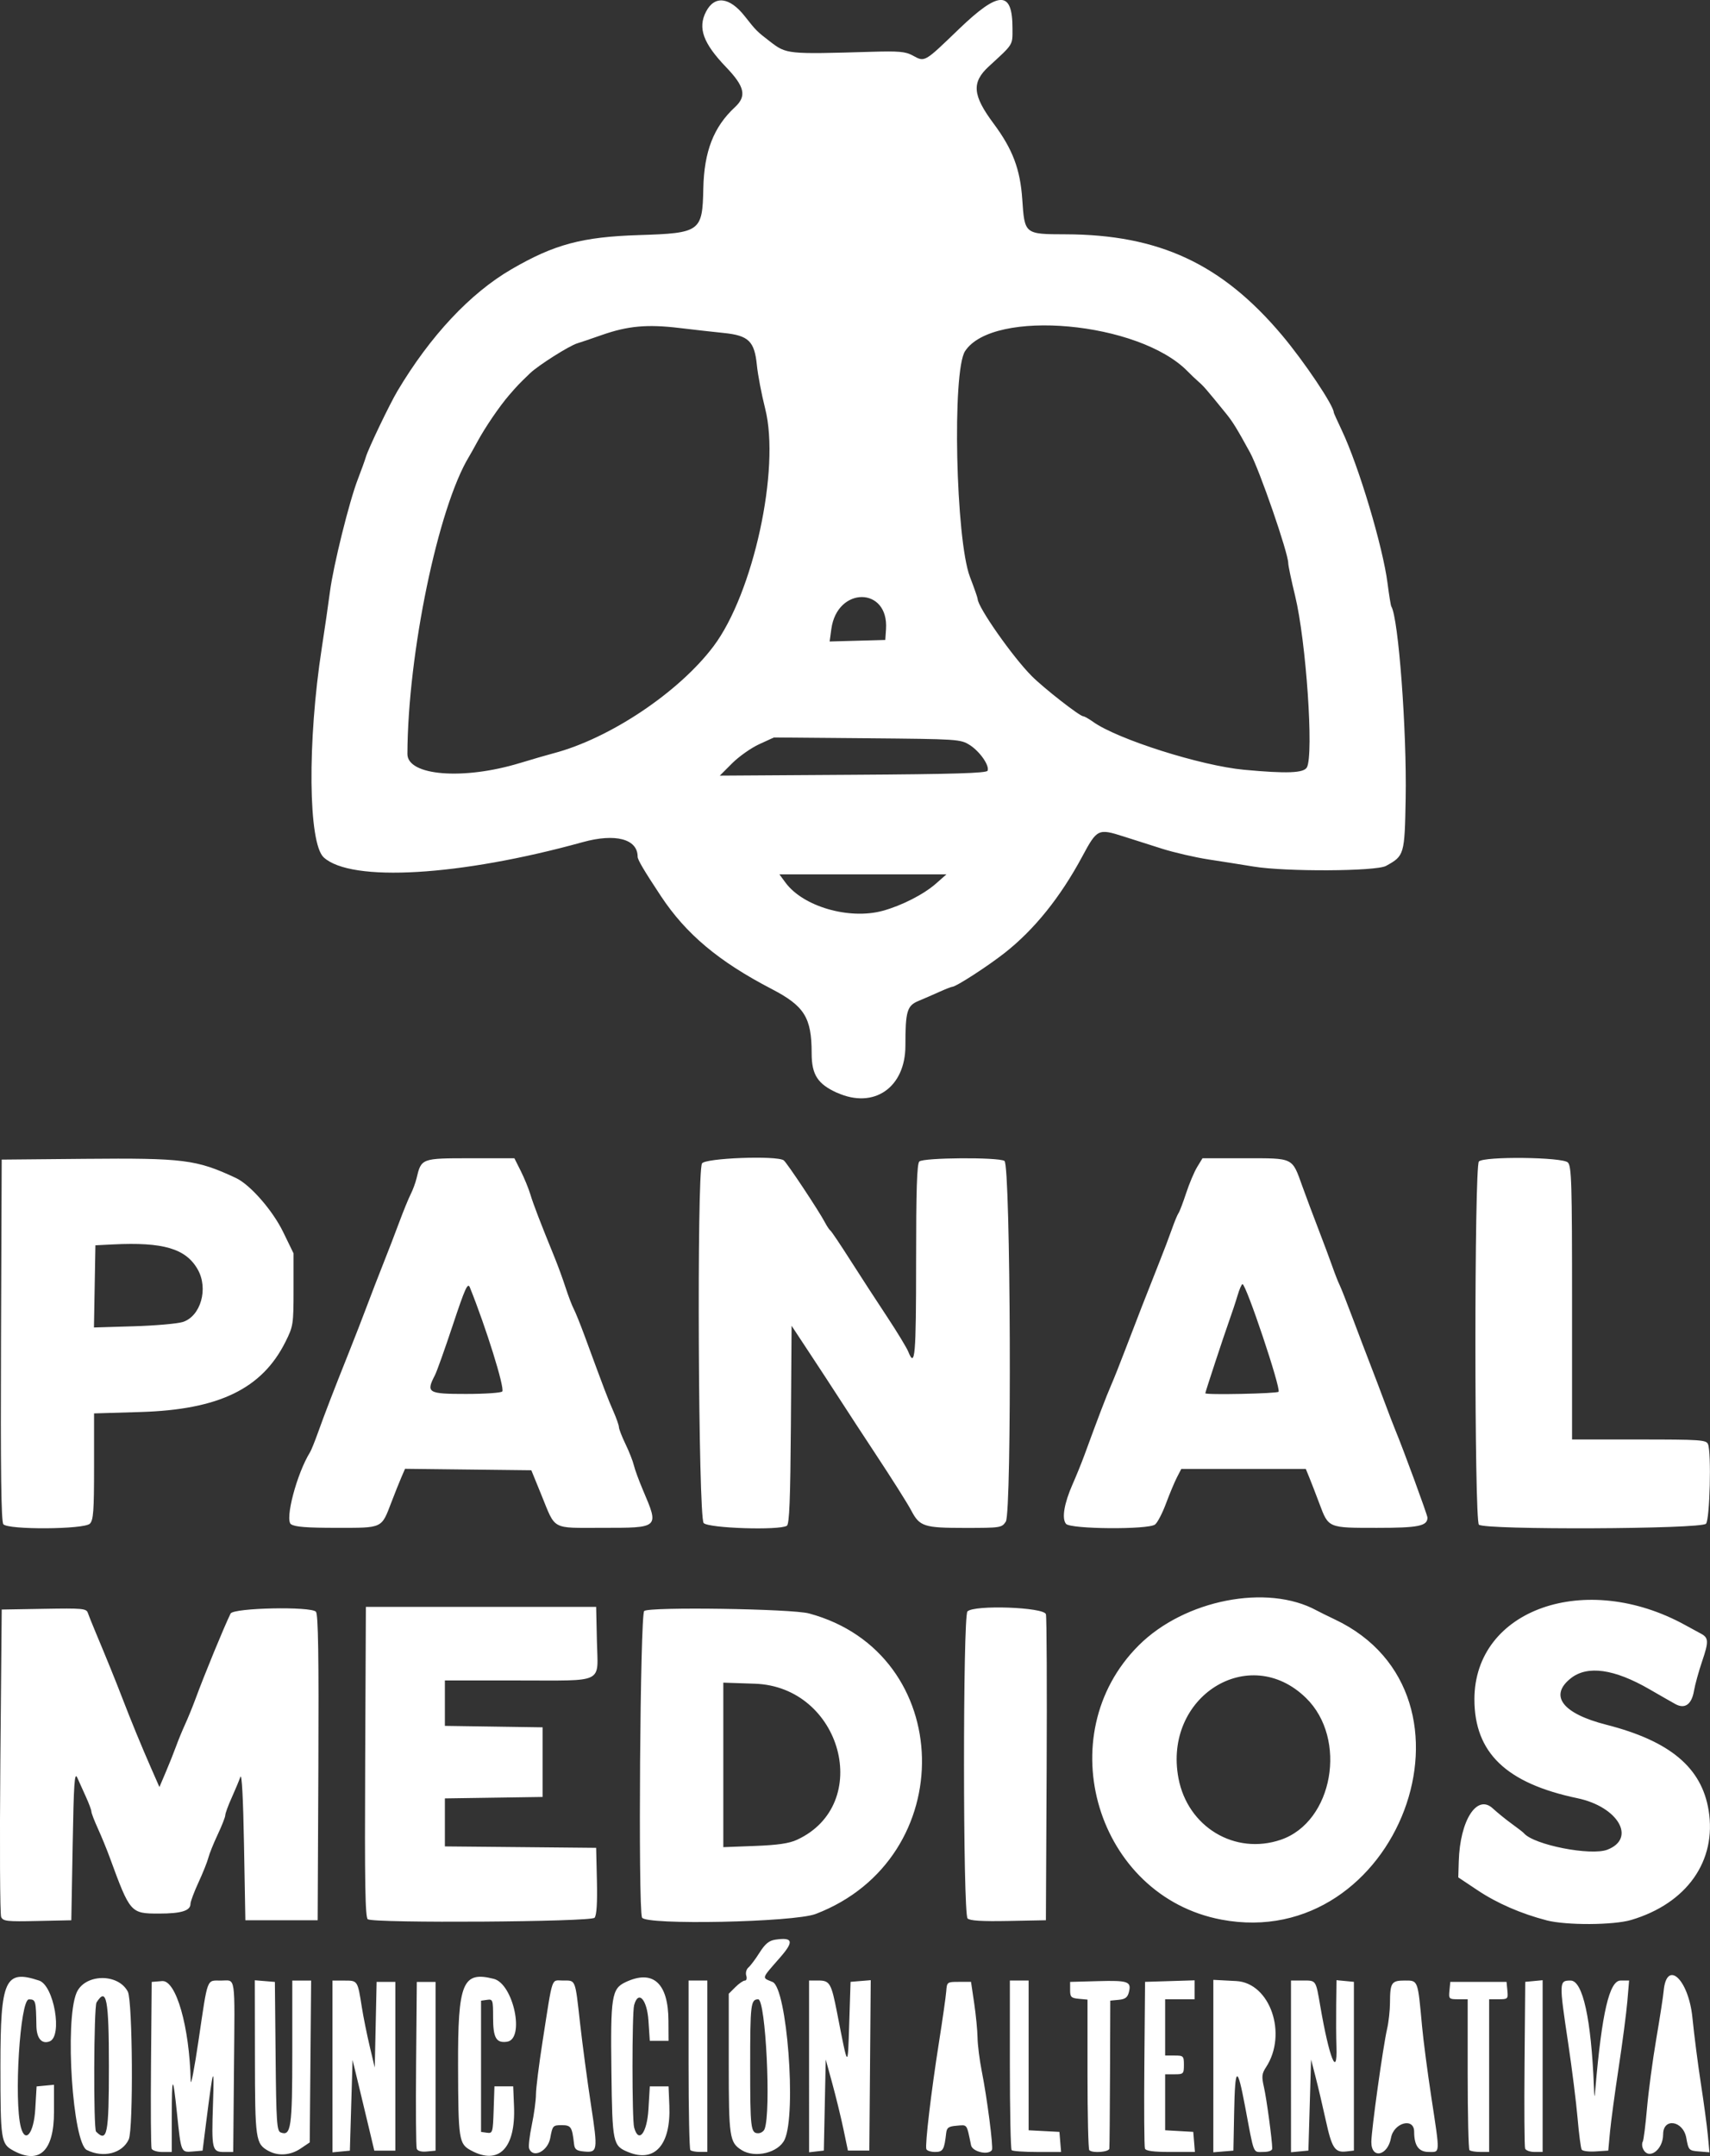 <?xml version="1.0" encoding="UTF-8" standalone="no"?>
<!-- Created with Inkscape (http://www.inkscape.org/) -->

<svg
   version="1.1"
   id="svg1"
   width="82.594"
   height="104.103"
   viewBox="0 0 82.594 104.103"
   sodipodi:docname="marcas.svg"
   inkscape:version="1.3.2 (1:1.3.2+202311252150+091e20ef0f)"
   xml:space="preserve"
   inkscape:export-filename="prueba9.png"
   inkscape:export-xdpi="96"
   inkscape:export-ydpi="96"
   xmlns:inkscape="http://www.inkscape.org/namespaces/inkscape"
   xmlns:sodipodi="http://sodipodi.sourceforge.net/DTD/sodipodi-0.dtd"
   xmlns="http://www.w3.org/2000/svg"
   xmlns:svg="http://www.w3.org/2000/svg"><rect x="0" y="0" width="82.594" height="104.103" fill="#333333" stroke="none"/><defs
     id="defs1" /><sodipodi:namedview
     id="namedview1"
     pagecolor="#505050"
     bordercolor="#ffffff"
     borderopacity="1"
     inkscape:showpageshadow="0"
     inkscape:pageopacity="0"
     inkscape:pagecheckerboard="1"
     inkscape:deskcolor="#505050"
     showgrid="false"
     inkscape:zoom="1.0941563"
     inkscape:cx="271.44202"
     inkscape:cy="386.59925"
     inkscape:window-width="1280"
     inkscape:window-height="720"
     inkscape:window-x="0"
     inkscape:window-y="0"
     inkscape:window-maximized="0"
     inkscape:current-layer="layer1" /><g
     inkscape:groupmode="layer"
     id="layer1"
     inkscape:label="Capa primera"
     style="display:inline"
     transform="translate(-385.039,-2540.174)"><path
       style="fill:#ffffff;stroke-width:0.062"
       d="m 385.678,2644.012 c -0.592,-0.321 -0.618,-0.491 -0.618,-4.105 0,-4.162 0.22,-4.646 1.868,-4.102 0.719,0.237 1.143,2.693 0.507,2.937 -0.38,0.146 -0.628,-0.147 -0.638,-0.752 -0.02,-1.223 -0.035,-1.277 -0.362,-1.277 -0.427,0 -0.732,4.891 -0.386,6.182 0.215,0.801 0.624,0.281 0.693,-0.88 l 0.065,-1.099 0.42,-0.04 0.42,-0.04 v 1.31 c 0,1.89 -0.702,2.555 -1.969,1.867 z m 3.559,-0.022 c -0.688,-0.342 -1.078,-6.215 -0.504,-7.588 0.388,-0.928 2.011,-0.967 2.481,-0.06 0.232,0.449 0.27,6.634 0.044,7.131 -0.308,0.676 -1.227,0.911 -2.021,0.515 z m 1.062,-4.043 c 0,-3.26 -0.114,-3.848 -0.597,-3.086 -0.133,0.209 -0.154,6.105 -0.023,6.237 0.54,0.54 0.62,0.132 0.62,-3.151 z m 7.709,4.085 c -0.624,-0.346 -0.651,-0.535 -0.656,-4.516 l -0.006,-3.726 0.485,0.04 0.485,0.04 0.035,3.594 c 0.03,3.181 0.059,3.603 0.245,3.674 0.499,0.192 0.561,-0.234 0.561,-3.866 v -3.467 h 0.455 0.455 l -0.034,3.907 -0.034,3.907 -0.439,0.296 c -0.49,0.33 -1.084,0.374 -1.551,0.115 z m 9.785,-0.022 c -0.591,-0.321 -0.619,-0.497 -0.629,-4.079 -0.012,-4.035 0.215,-4.589 1.723,-4.21 0.953,0.239 1.517,2.913 0.641,3.037 -0.522,0.075 -0.672,-0.186 -0.672,-1.166 0,-0.858 -0.013,-0.897 -0.291,-0.857 l -0.291,0.041 v 3.168 3.168 l 0.286,0.04 c 0.274,0.039 0.287,-0.012 0.323,-1.099 l 0.038,-1.14 h 0.453 0.453 l 0.04,0.97 c 0.082,2.014 -0.735,2.853 -2.073,2.126 z m 7.595,0.079 c -0.749,-0.306 -0.773,-0.42 -0.817,-3.868 -0.047,-3.644 0.012,-4.022 0.676,-4.337 1.33,-0.631 2.073,0.035 2.078,1.861 l 0.006,0.97 h -0.453 -0.453 l -0.065,-0.97 c -0.069,-1.039 -0.493,-1.497 -0.693,-0.75 -0.104,0.388 -0.104,5.51 0,5.898 0.215,0.801 0.624,0.281 0.693,-0.88 l 0.065,-1.099 h 0.453 0.453 l 0.038,0.935 c 0.076,1.881 -0.702,2.763 -1.978,2.24 z m 5.474,-0.099 c -0.587,-0.364 -0.624,-0.612 -0.624,-4.188 v -3.362 l 0.317,-0.317 c 0.175,-0.174 0.382,-0.318 0.461,-0.318 0.081,0 0.111,-0.105 0.068,-0.24 -0.042,-0.133 0.006,-0.307 0.102,-0.389 0.098,-0.081 0.34,-0.404 0.538,-0.717 0.272,-0.43 0.458,-0.584 0.762,-0.629 0.851,-0.126 0.911,0.08 0.246,0.844 -0.94,1.078 -0.908,0.977 -0.376,1.199 0.693,0.29 1.158,6.344 0.584,7.604 -0.291,0.638 -1.426,0.919 -2.079,0.514 z m 1.108,-1.018 c 0.321,-0.836 0.052,-6.262 -0.309,-6.262 -0.361,0 -0.388,0.227 -0.388,3.233 0,3.006 0.027,3.233 0.388,3.233 0.127,0 0.266,-0.092 0.309,-0.205 z m -29.608,0.947 c -0.035,-0.089 -0.047,-1.937 -0.029,-4.106 l 0.034,-3.943 0.502,-0.041 c 0.675,-0.055 1.322,2.203 1.382,4.826 0.007,0.284 0.179,-0.611 0.382,-1.99 0.453,-3.064 0.375,-2.86 1.081,-2.86 0.726,0 0.667,-0.401 0.626,4.267 l -0.036,4.01 h -0.435 c -0.589,0 -0.616,-0.116 -0.542,-2.323 0.067,-1.981 0.014,-1.83 -0.34,0.965 l -0.163,1.293 -0.474,0.04 c -0.572,0.048 -0.563,0.07 -0.763,-1.85 -0.198,-1.897 -0.251,-1.861 -0.251,0.172 v 1.703 h -0.457 c -0.251,0 -0.485,-0.075 -0.519,-0.163 z m 8.735,-3.967 v -4.147 h 0.573 c 0.649,0 0.641,-0.012 0.847,1.293 0.073,0.462 0.243,1.306 0.378,1.875 l 0.245,1.034 0.045,-2.069 0.045,-2.069 h 0.453 0.453 v 4.074 4.074 h -0.509 -0.509 l -0.23,-0.97 c -0.126,-0.533 -0.363,-1.519 -0.525,-2.19 l -0.295,-1.221 -0.065,2.191 -0.065,2.191 -0.42,0.04 -0.42,0.04 z m 4.071,3.975 c -0.036,-0.094 -0.05,-1.946 -0.031,-4.114 l 0.034,-3.943 h 0.453 0.453 v 4.074 4.074 l -0.421,0.04 c -0.262,0.026 -0.446,-0.024 -0.487,-0.131 z m 5.428,-0.012 c -0.039,-0.1 0.02,-0.613 0.13,-1.14 0.11,-0.527 0.2,-1.191 0.2,-1.475 0,-0.285 0.146,-1.448 0.324,-2.587 0.502,-3.208 0.402,-2.91 0.976,-2.91 0.631,0 0.586,-0.113 0.832,2.075 0.116,1.028 0.352,2.798 0.526,3.932 0.34,2.22 0.326,2.311 -0.346,2.247 -0.356,-0.034 -0.443,-0.101 -0.473,-0.365 -0.092,-0.826 -0.145,-0.905 -0.599,-0.905 -0.418,0 -0.441,0.024 -0.548,0.614 -0.117,0.645 -0.834,1.005 -1.023,0.514 z m 7.788,0.078 c -0.047,-0.047 -0.086,-1.91 -0.086,-4.139 v -4.052 h 0.453 0.453 v 4.138 4.138 h -0.366 c -0.202,0 -0.405,-0.039 -0.453,-0.086 z m 5.733,-4.044 v -4.147 h 0.448 c 0.553,0 0.626,0.125 0.905,1.552 0.541,2.768 0.515,2.745 0.587,0.517 l 0.065,-2.005 0.487,-0.04 0.487,-0.04 -0.034,4.114 -0.034,4.114 h -0.517 -0.517 l -0.217,-1.035 c -0.119,-0.569 -0.361,-1.558 -0.536,-2.199 l -0.319,-1.164 -0.046,2.199 -0.046,2.199 -0.356,0.041 -0.356,0.041 z m 5.665,3.991 c -0.069,-0.208 0.231,-2.752 0.601,-5.098 0.18,-1.138 0.342,-2.273 0.36,-2.522 0.033,-0.445 0.043,-0.453 0.615,-0.453 h 0.582 l 0.153,1.035 c 0.084,0.569 0.157,1.32 0.162,1.668 0.006,0.348 0.097,1.076 0.205,1.617 0.253,1.264 0.564,3.67 0.491,3.796 -0.157,0.269 -0.942,0.093 -1.009,-0.226 -0.219,-1.055 -0.17,-0.988 -0.686,-0.945 -0.404,0.033 -0.486,0.092 -0.517,0.363 -0.09,0.8 -0.152,0.905 -0.537,0.905 -0.206,0 -0.396,-0.063 -0.421,-0.139 z m 4.12,0.053 c -0.048,-0.047 -0.086,-1.91 -0.086,-4.138 v -4.052 h 0.453 0.453 v 3.615 3.615 l 0.744,0.039 0.744,0.039 0.04,0.485 0.04,0.485 h -1.15 c -0.633,0 -1.189,-0.039 -1.236,-0.086 z m 3.75,0 c -0.047,-0.047 -0.086,-1.702 -0.086,-3.678 v -3.591 l -0.42,-0.039 c -0.372,-0.036 -0.42,-0.084 -0.42,-0.428 v -0.388 l 1.347,-0.037 c 1.456,-0.04 1.621,0.019 1.493,0.528 -0.065,0.259 -0.177,0.344 -0.492,0.374 l -0.408,0.04 -0.013,3.492 c -0.007,1.92 -0.022,3.564 -0.032,3.653 -0.02,0.168 -0.813,0.23 -0.968,0.076 z m 2.688,-0.077 c -0.034,-0.089 -0.047,-1.937 -0.028,-4.106 l 0.034,-3.943 1.196,-0.037 1.196,-0.037 v 0.457 0.458 h -0.711 -0.711 v 1.358 1.358 h 0.453 c 0.431,0 0.453,0.022 0.453,0.453 0,0.431 -0.022,0.453 -0.453,0.453 h -0.453 v 1.351 1.351 l 0.679,0.039 0.679,0.039 0.04,0.485 0.04,0.485 h -1.176 c -0.826,0 -1.194,-0.048 -1.238,-0.163 z m 3.304,-3.984 v -4.162 l 1.105,0.058 c 1.636,0.086 2.49,2.556 1.439,4.162 -0.203,0.31 -0.217,0.448 -0.099,0.965 0.127,0.555 0.4,2.575 0.4,2.96 0,0.101 -0.169,0.165 -0.439,0.165 -0.5,0 -0.424,0.19 -0.867,-2.166 -0.385,-2.048 -0.49,-1.997 -0.534,0.259 l -0.036,1.843 -0.485,0.04 -0.485,0.04 z m 3.75,0.017 v -4.147 h 0.58 c 0.64,0 0.616,-0.035 0.834,1.229 0.432,2.512 0.833,3.523 0.782,1.972 -0.015,-0.444 -0.02,-1.35 -0.012,-2.013 l 0.015,-1.204 0.42,0.04 0.42,0.04 v 4.074 4.074 l -0.363,0.042 c -0.556,0.064 -0.699,-0.152 -0.996,-1.507 -0.151,-0.688 -0.372,-1.629 -0.492,-2.091 l -0.217,-0.841 -0.065,2.198 -0.065,2.199 -0.42,0.04 -0.42,0.04 z m 3.881,3.653 c 0.002,-0.576 0.566,-4.621 0.763,-5.472 0.074,-0.32 0.136,-0.883 0.138,-1.25 0.005,-0.978 0.07,-1.077 0.717,-1.077 0.643,0 0.625,-0.047 0.831,2.199 0.062,0.676 0.263,2.218 0.448,3.427 0.428,2.812 0.435,2.651 -0.121,2.651 -0.488,0 -0.708,-0.303 -0.708,-0.979 0,-0.7 -0.985,-0.436 -1.118,0.299 -0.158,0.87 -0.952,1.039 -0.949,0.202 z m 4.74,0.391 c -0.047,-0.047 -0.086,-1.706 -0.086,-3.686 v -3.6 h -0.461 c -0.442,0 -0.459,-0.017 -0.42,-0.42 l 0.041,-0.42 h 1.358 1.358 l 0.041,0.42 c 0.039,0.403 0.022,0.42 -0.42,0.42 h -0.461 v 3.686 3.686 h -0.431 c -0.237,0 -0.47,-0.039 -0.517,-0.086 z m 2.688,-0.077 c -0.034,-0.089 -0.047,-1.937 -0.028,-4.106 l 0.034,-3.943 0.42,-0.04 0.42,-0.04 v 4.146 4.147 h -0.392 c -0.216,0 -0.42,-0.074 -0.455,-0.163 z m 2.732,0.052 c -0.043,-0.07 -0.132,-0.756 -0.199,-1.526 -0.067,-0.77 -0.27,-2.39 -0.451,-3.599 -0.448,-2.989 -0.446,-3.039 0.115,-3.039 0.587,0 0.995,1.853 1.125,5.108 0.024,0.597 0.029,0.607 0.07,0.129 0.315,-3.682 0.678,-5.238 1.221,-5.238 h 0.41 l -0.085,1.002 c -0.047,0.551 -0.235,1.992 -0.419,3.201 -0.184,1.209 -0.372,2.606 -0.419,3.104 l -0.084,0.905 -0.603,0.039 c -0.331,0.023 -0.637,-0.017 -0.68,-0.086 z m 2.948,-0.077 c -0.04,-0.104 -0.039,-0.242 0.002,-0.308 0.041,-0.066 0.133,-0.792 0.205,-1.613 0.072,-0.821 0.273,-2.326 0.447,-3.345 0.174,-1.019 0.334,-2.057 0.356,-2.305 0.139,-1.568 1.205,-0.587 1.391,1.279 0.082,0.826 0.266,2.258 0.409,3.183 0.143,0.925 0.294,2.049 0.336,2.498 l 0.077,0.817 -0.504,-0.041 c -0.491,-0.04 -0.507,-0.058 -0.615,-0.656 -0.152,-0.836 -1.118,-0.985 -1.118,-0.172 0,0.784 -0.746,1.286 -0.985,0.663 z m -4.64,-10.994 c -1.232,-0.319 -2.394,-0.824 -3.329,-1.448 l -0.939,-0.626 0.023,-0.776 c 0.059,-1.982 0.879,-3.261 1.64,-2.558 0.224,0.206 0.639,0.543 0.924,0.749 0.285,0.205 0.546,0.408 0.582,0.451 0.47,0.563 3.232,1.107 4.035,0.795 1.405,-0.546 0.513,-2.073 -1.451,-2.484 -3.437,-0.72 -4.974,-2.195 -4.974,-4.776 0,-4.35 5.37,-6.237 10.188,-3.58 0.282,0.155 0.62,0.34 0.752,0.409 0.375,0.198 0.383,0.383 0.059,1.334 -0.166,0.489 -0.343,1.132 -0.394,1.429 -0.111,0.655 -0.44,0.89 -0.896,0.64 -0.168,-0.092 -0.734,-0.416 -1.258,-0.719 -1.696,-0.98 -2.989,-1.162 -3.79,-0.532 -1.069,0.841 -0.413,1.705 1.703,2.245 3.078,0.785 4.611,2.066 4.948,4.133 0.398,2.445 -1.052,4.497 -3.74,5.295 -0.854,0.254 -3.136,0.264 -4.083,0.02 z m -74.648,-0.163 c -0.058,-0.127 -0.075,-3.518 -0.039,-7.537 l 0.066,-7.307 2.04,-0.035 c 1.856,-0.033 2.047,-0.016 2.119,0.194 0.043,0.126 0.213,0.55 0.377,0.941 0.513,1.221 0.976,2.362 1.286,3.169 0.431,1.12 0.926,2.323 1.39,3.38 l 0.405,0.922 0.31,-0.729 c 0.171,-0.401 0.394,-0.961 0.497,-1.246 0.103,-0.285 0.298,-0.758 0.433,-1.052 0.135,-0.294 0.361,-0.847 0.502,-1.229 0.428,-1.164 1.385,-3.49 1.695,-4.121 0.136,-0.278 3.9,-0.356 4.124,-0.086 0.109,0.132 0.14,2.132 0.116,7.537 l -0.034,7.357 h -1.746 -1.746 l -0.065,-3.621 c -0.041,-2.288 -0.106,-3.502 -0.177,-3.298 -0.062,0.178 -0.251,0.63 -0.42,1.006 -0.17,0.375 -0.308,0.754 -0.308,0.841 -5e-5,0.087 -0.165,0.507 -0.366,0.934 -0.202,0.427 -0.405,0.932 -0.453,1.124 -0.048,0.191 -0.261,0.724 -0.474,1.185 -0.213,0.461 -0.388,0.928 -0.388,1.038 0,0.332 -0.444,0.469 -1.519,0.469 -1.377,0 -1.395,-0.022 -2.383,-2.716 -0.143,-0.391 -0.401,-1.019 -0.572,-1.394 -0.171,-0.376 -0.312,-0.742 -0.312,-0.815 0,-0.073 -0.118,-0.391 -0.262,-0.707 -0.144,-0.316 -0.333,-0.735 -0.42,-0.931 -0.132,-0.295 -0.17,0.26 -0.223,3.265 l -0.065,3.621 -1.642,0.035 c -1.47,0.033 -1.653,0.012 -1.747,-0.194 z m 17.711,0.115 c -0.128,-0.082 -0.156,-1.688 -0.129,-7.596 l 0.034,-7.492 h 5.561 5.561 l 0.037,1.671 c 0.045,2.072 0.433,1.881 -3.819,1.883 h -3.524 v 1.096 1.096 l 2.36,0.035 2.36,0.035 v 1.681 1.681 l -2.36,0.035 -2.36,0.035 v 1.159 1.159 l 3.653,0.034 3.653,0.035 0.037,1.598 c 0.024,1.068 -0.013,1.658 -0.113,1.778 -0.168,0.202 -10.636,0.272 -10.95,0.073 z m 13.242,-0.088 c -0.192,-0.499 -0.09,-14.638 0.106,-14.801 0.253,-0.21 7.12,-0.108 7.96,0.118 7.11,1.914 7.331,11.831 0.323,14.511 -1.051,0.402 -8.244,0.549 -8.389,0.172 z m 7.484,-3.753 c 3.702,-1.706 2.164,-7.396 -2.037,-7.537 l -1.52,-0.051 v 3.971 3.972 l 1.52,-0.058 c 1.106,-0.042 1.661,-0.123 2.037,-0.297 z m 8.241,3.797 c -0.227,-0.227 -0.23,-14.597 -0.006,-14.824 0.327,-0.327 3.707,-0.206 3.79,0.136 0.039,0.16 0.054,3.55 0.035,7.533 l -0.036,7.242 -1.814,0.035 c -1.301,0.025 -1.858,-0.012 -1.972,-0.123 z m 12.265,0.058 c -6.015,-1.13 -8.359,-8.894 -3.998,-13.243 2.21,-2.204 6.211,-2.988 8.595,-1.685 0.134,0.073 0.524,0.265 0.865,0.427 7.74,3.652 3.051,16.101 -5.463,14.501 z m 2.866,-3.858 c 2.523,-0.86 3.236,-4.874 1.215,-6.846 -2.745,-2.679 -6.903,-0.065 -6.16,3.874 0.445,2.358 2.725,3.728 4.945,2.972 z m -61.703,-15.234 c -0.106,-0.128 -0.137,-2.561 -0.113,-8.891 l 0.033,-8.715 4.009,-0.037 c 4.782,-0.043 5.396,0.033 7.301,0.923 0.688,0.322 1.771,1.558 2.282,2.606 l 0.504,1.035 v 1.746 c 0,1.681 -0.015,1.775 -0.388,2.522 -1.135,2.273 -3.218,3.281 -7.016,3.393 l -2.231,0.067 v 2.561 c 0,2.156 -0.032,2.593 -0.203,2.764 -0.278,0.278 -3.951,0.302 -4.179,0.026 z m 8.667,-9.765 c 0.866,-0.277 1.246,-1.611 0.722,-2.535 -0.572,-1.01 -1.665,-1.332 -4.102,-1.21 l -0.841,0.042 -0.035,1.984 -0.035,1.984 1.911,-0.058 c 1.051,-0.031 2.122,-0.125 2.381,-0.208 z m 5.227,9.768 c -0.309,-0.226 0.281,-2.455 0.922,-3.485 0.054,-0.086 0.223,-0.506 0.377,-0.933 0.347,-0.967 0.771,-2.066 1.47,-3.815 0.298,-0.747 0.706,-1.794 0.905,-2.328 0.199,-0.533 0.548,-1.436 0.775,-2.005 0.227,-0.569 0.576,-1.474 0.775,-2.012 0.2,-0.538 0.449,-1.149 0.555,-1.358 0.106,-0.209 0.233,-0.555 0.284,-0.768 0.229,-0.968 0.233,-0.97 2.597,-0.97 h 2.129 l 0.308,0.614 c 0.169,0.338 0.378,0.847 0.464,1.132 0.146,0.484 0.48,1.352 1.168,3.039 0.16,0.391 0.4,1.048 0.533,1.459 0.134,0.411 0.31,0.874 0.392,1.027 0.082,0.154 0.322,0.748 0.533,1.321 0.963,2.619 1.116,3.02 1.375,3.607 0.152,0.344 0.276,0.697 0.276,0.784 0,0.087 0.143,0.456 0.318,0.818 0.175,0.362 0.357,0.824 0.404,1.026 0.047,0.202 0.247,0.746 0.444,1.208 0.778,1.829 0.798,1.81 -2,1.81 -2.447,0 -2.212,0.128 -2.905,-1.573 l -0.492,-1.207 -3.05,-0.035 -3.05,-0.035 -0.182,0.422 c -0.1,0.233 -0.316,0.772 -0.479,1.199 -0.486,1.269 -0.398,1.229 -2.646,1.229 -1.432,0 -2.024,-0.046 -2.196,-0.173 z m 10.205,-6.414 c 0.118,-0.191 -0.785,-3.086 -1.567,-5.026 -0.101,-0.25 -0.231,0.037 -0.82,1.81 -0.385,1.159 -0.775,2.254 -0.867,2.431 -0.439,0.849 -0.344,0.905 1.505,0.905 0.921,0 1.707,-0.054 1.748,-0.121 z m 9.725,6.351 c -0.258,-0.285 -0.335,-16.885 -0.08,-17.36 0.139,-0.26 3.599,-0.393 3.948,-0.151 0.144,0.1 1.703,2.447 1.995,3.005 0.093,0.178 0.211,0.352 0.261,0.388 0.05,0.035 0.481,0.676 0.957,1.423 0.476,0.747 1.27,1.969 1.765,2.716 0.494,0.747 0.963,1.518 1.041,1.714 0.322,0.807 0.375,0.195 0.375,-4.339 0,-3.479 0.04,-4.735 0.155,-4.85 0.19,-0.19 3.818,-0.215 4.113,-0.028 0.299,0.189 0.361,16.962 0.065,17.415 -0.194,0.296 -0.253,0.305 -1.979,0.305 -1.971,0 -2.182,-0.069 -2.584,-0.832 -0.18,-0.344 -0.927,-1.524 -1.775,-2.808 -0.576,-0.873 -1.228,-1.87 -1.72,-2.632 -0.321,-0.498 -0.968,-1.487 -1.437,-2.197 l -0.852,-1.292 -0.034,4.777 c -0.026,3.624 -0.073,4.802 -0.194,4.879 -0.367,0.233 -3.792,0.121 -4.02,-0.131 z m 17.503,0.041 c -0.214,-0.257 -0.091,-0.987 0.321,-1.92 0.178,-0.402 0.435,-1.037 0.572,-1.41 0.641,-1.754 1.046,-2.814 1.275,-3.339 0.137,-0.315 0.438,-1.067 0.667,-1.672 0.491,-1.292 1.181,-3.062 1.688,-4.332 0.199,-0.498 0.464,-1.196 0.589,-1.552 0.125,-0.356 0.269,-0.705 0.321,-0.776 0.052,-0.072 0.218,-0.508 0.37,-0.97 0.152,-0.462 0.392,-1.03 0.533,-1.261 l 0.256,-0.42 h 2.051 c 2.379,0 2.265,-0.055 2.774,1.358 0.179,0.498 0.528,1.429 0.775,2.069 0.247,0.64 0.551,1.455 0.676,1.81 0.125,0.356 0.281,0.752 0.346,0.881 0.065,0.129 0.352,0.856 0.637,1.617 0.285,0.76 0.666,1.761 0.846,2.223 0.18,0.462 0.489,1.277 0.688,1.81 0.198,0.533 0.433,1.145 0.522,1.358 0.381,0.915 1.551,4.101 1.551,4.225 0,0.407 -0.435,0.495 -2.442,0.495 -2.366,0 -2.334,0.013 -2.775,-1.164 -0.173,-0.462 -0.393,-1.03 -0.487,-1.261 l -0.172,-0.42 h -3.007 -3.007 l -0.21,0.406 c -0.115,0.223 -0.353,0.79 -0.528,1.261 -0.175,0.47 -0.413,0.928 -0.53,1.017 -0.333,0.254 -4.087,0.226 -4.301,-0.033 z m 10.267,-6.377 c 0.114,-0.184 -1.567,-5.195 -1.743,-5.197 -0.042,0 -0.15,0.247 -0.239,0.549 -0.089,0.302 -0.278,0.87 -0.418,1.261 -0.235,0.655 -1.135,3.385 -1.139,3.459 -0.006,0.089 3.484,0.017 3.54,-0.073 z m 9.675,6.417 c -0.224,-0.225 -0.224,-17.312 0,-17.537 0.255,-0.255 4.036,-0.213 4.297,0.048 0.179,0.179 0.203,0.974 0.203,6.79 v 6.586 h 3.237 c 2.961,0 3.245,0.019 3.33,0.226 0.168,0.408 0.088,3.62 -0.096,3.841 -0.219,0.264 -10.71,0.308 -10.972,0.046 z m -30.999,-20.852 c -0.939,-0.425 -1.229,-0.874 -1.229,-1.909 0,-1.726 -0.347,-2.281 -1.939,-3.108 -2.552,-1.326 -4.127,-2.647 -5.338,-4.476 -0.821,-1.24 -1.128,-1.759 -1.128,-1.908 0,-0.855 -1.073,-1.14 -2.651,-0.703 -5.918,1.639 -11.187,1.95 -12.511,0.737 -0.748,-0.686 -0.794,-5.586 -0.094,-10.11 0.143,-0.924 0.32,-2.147 0.394,-2.716 0.162,-1.253 0.933,-4.363 1.347,-5.432 0.165,-0.427 0.34,-0.911 0.388,-1.075 0.118,-0.404 1.147,-2.55 1.529,-3.192 1.586,-2.66 3.508,-4.713 5.5,-5.871 2.073,-1.206 3.414,-1.565 6.162,-1.652 2.964,-0.094 3.066,-0.167 3.108,-2.24 0.037,-1.797 0.497,-2.982 1.531,-3.94 0.573,-0.531 0.47,-0.99 -0.432,-1.93 -1.108,-1.155 -1.375,-1.891 -0.967,-2.679 0.411,-0.795 1.137,-0.71 1.868,0.219 0.553,0.702 0.587,0.736 1.218,1.221 0.803,0.618 0.817,0.619 4.925,0.498 1.286,-0.037 1.623,-0.012 1.966,0.178 0.599,0.324 0.542,0.357 2.235,-1.272 1.941,-1.867 2.589,-1.876 2.589,-0.035 0,0.827 0.061,0.729 -1.141,1.834 -0.841,0.772 -0.79,1.392 0.226,2.757 0.924,1.242 1.289,2.205 1.388,3.666 0.114,1.684 0.11,1.68 2.084,1.685 4.52,0.012 7.555,1.424 10.456,4.866 1.083,1.286 2.506,3.408 2.506,3.739 0,0.024 0.174,0.41 0.386,0.858 0.823,1.734 1.988,5.63 2.213,7.401 0.072,0.565 0.153,1.063 0.181,1.107 0.345,0.557 0.751,6.006 0.692,9.27 -0.049,2.721 -0.064,2.769 -0.95,3.256 -0.483,0.265 -4.855,0.287 -6.402,0.031 -0.533,-0.088 -1.504,-0.241 -2.157,-0.341 -0.653,-0.1 -1.671,-0.334 -2.263,-0.522 -0.592,-0.188 -1.422,-0.452 -1.845,-0.587 -1.236,-0.394 -1.287,-0.37 -2.002,0.961 -1.059,1.97 -2.314,3.531 -3.746,4.657 -0.82,0.645 -2.353,1.637 -2.53,1.637 -0.047,0 -0.329,0.111 -0.627,0.245 -0.298,0.135 -0.752,0.332 -1.008,0.438 -0.555,0.23 -0.633,0.495 -0.633,2.159 0,2.027 -1.524,3.077 -3.298,2.274 z m 2.199,-8.787 c 0.917,-0.249 1.985,-0.794 2.576,-1.315 l 0.507,-0.447 h -4.035 -4.034 l 0.295,0.401 c 0.851,1.156 3.072,1.8 4.692,1.361 z m 5.071,-6.766 c 0.097,-0.253 -0.379,-0.934 -0.867,-1.242 -0.442,-0.278 -0.57,-0.286 -4.955,-0.324 l -4.501,-0.038 -0.71,0.325 c -0.39,0.179 -0.978,0.593 -1.306,0.921 l -0.596,0.596 6.438,-0.041 c 4.863,-0.03 6.452,-0.078 6.497,-0.197 z m -22.595,-0.368 c 0.605,-0.184 1.332,-0.396 1.617,-0.47 2.717,-0.709 6.07,-2.95 7.741,-5.173 1.922,-2.557 3.229,-8.565 2.494,-11.467 -0.174,-0.687 -0.355,-1.636 -0.402,-2.108 -0.115,-1.151 -0.4,-1.427 -1.594,-1.549 -0.477,-0.048 -1.449,-0.158 -2.161,-0.243 -1.542,-0.184 -2.479,-0.099 -3.728,0.339 -0.51,0.179 -1.044,0.36 -1.186,0.402 -0.388,0.114 -1.891,1.066 -2.286,1.446 -0.563,0.543 -0.591,0.573 -1.001,1.045 -0.47,0.542 -1.167,1.563 -1.548,2.269 -0.152,0.281 -0.33,0.599 -0.395,0.706 -1.495,2.449 -2.962,9.518 -2.98,14.361 -0.006,1.054 2.697,1.274 5.429,0.441 z m 38.017,0.207 c 0.338,-0.631 -0.039,-6.104 -0.57,-8.285 -0.182,-0.747 -0.331,-1.455 -0.331,-1.574 -5.1e-4,-0.49 -1.389,-4.509 -1.847,-5.345 -0.634,-1.158 -0.832,-1.479 -1.153,-1.875 -0.945,-1.164 -1.09,-1.332 -1.322,-1.532 -0.137,-0.118 -0.378,-0.347 -0.536,-0.509 -2.343,-2.405 -9.396,-3.045 -10.752,-0.977 -0.63,0.962 -0.453,9.104 0.237,10.903 0.204,0.532 0.371,1.009 0.371,1.06 0,0.39 1.687,2.797 2.609,3.722 0.587,0.59 2.323,1.945 2.491,1.945 0.054,0 0.268,0.121 0.477,0.27 1.183,0.843 5.208,2.119 7.291,2.313 2.068,0.192 2.886,0.161 3.035,-0.117 z m -20.329,-6.669 c 0.14,-2.062 -2.357,-2.077 -2.64,-0.017 l -0.083,0.608 1.344,-0.037 1.344,-0.037 z"
       id="path130" /></g></svg>

